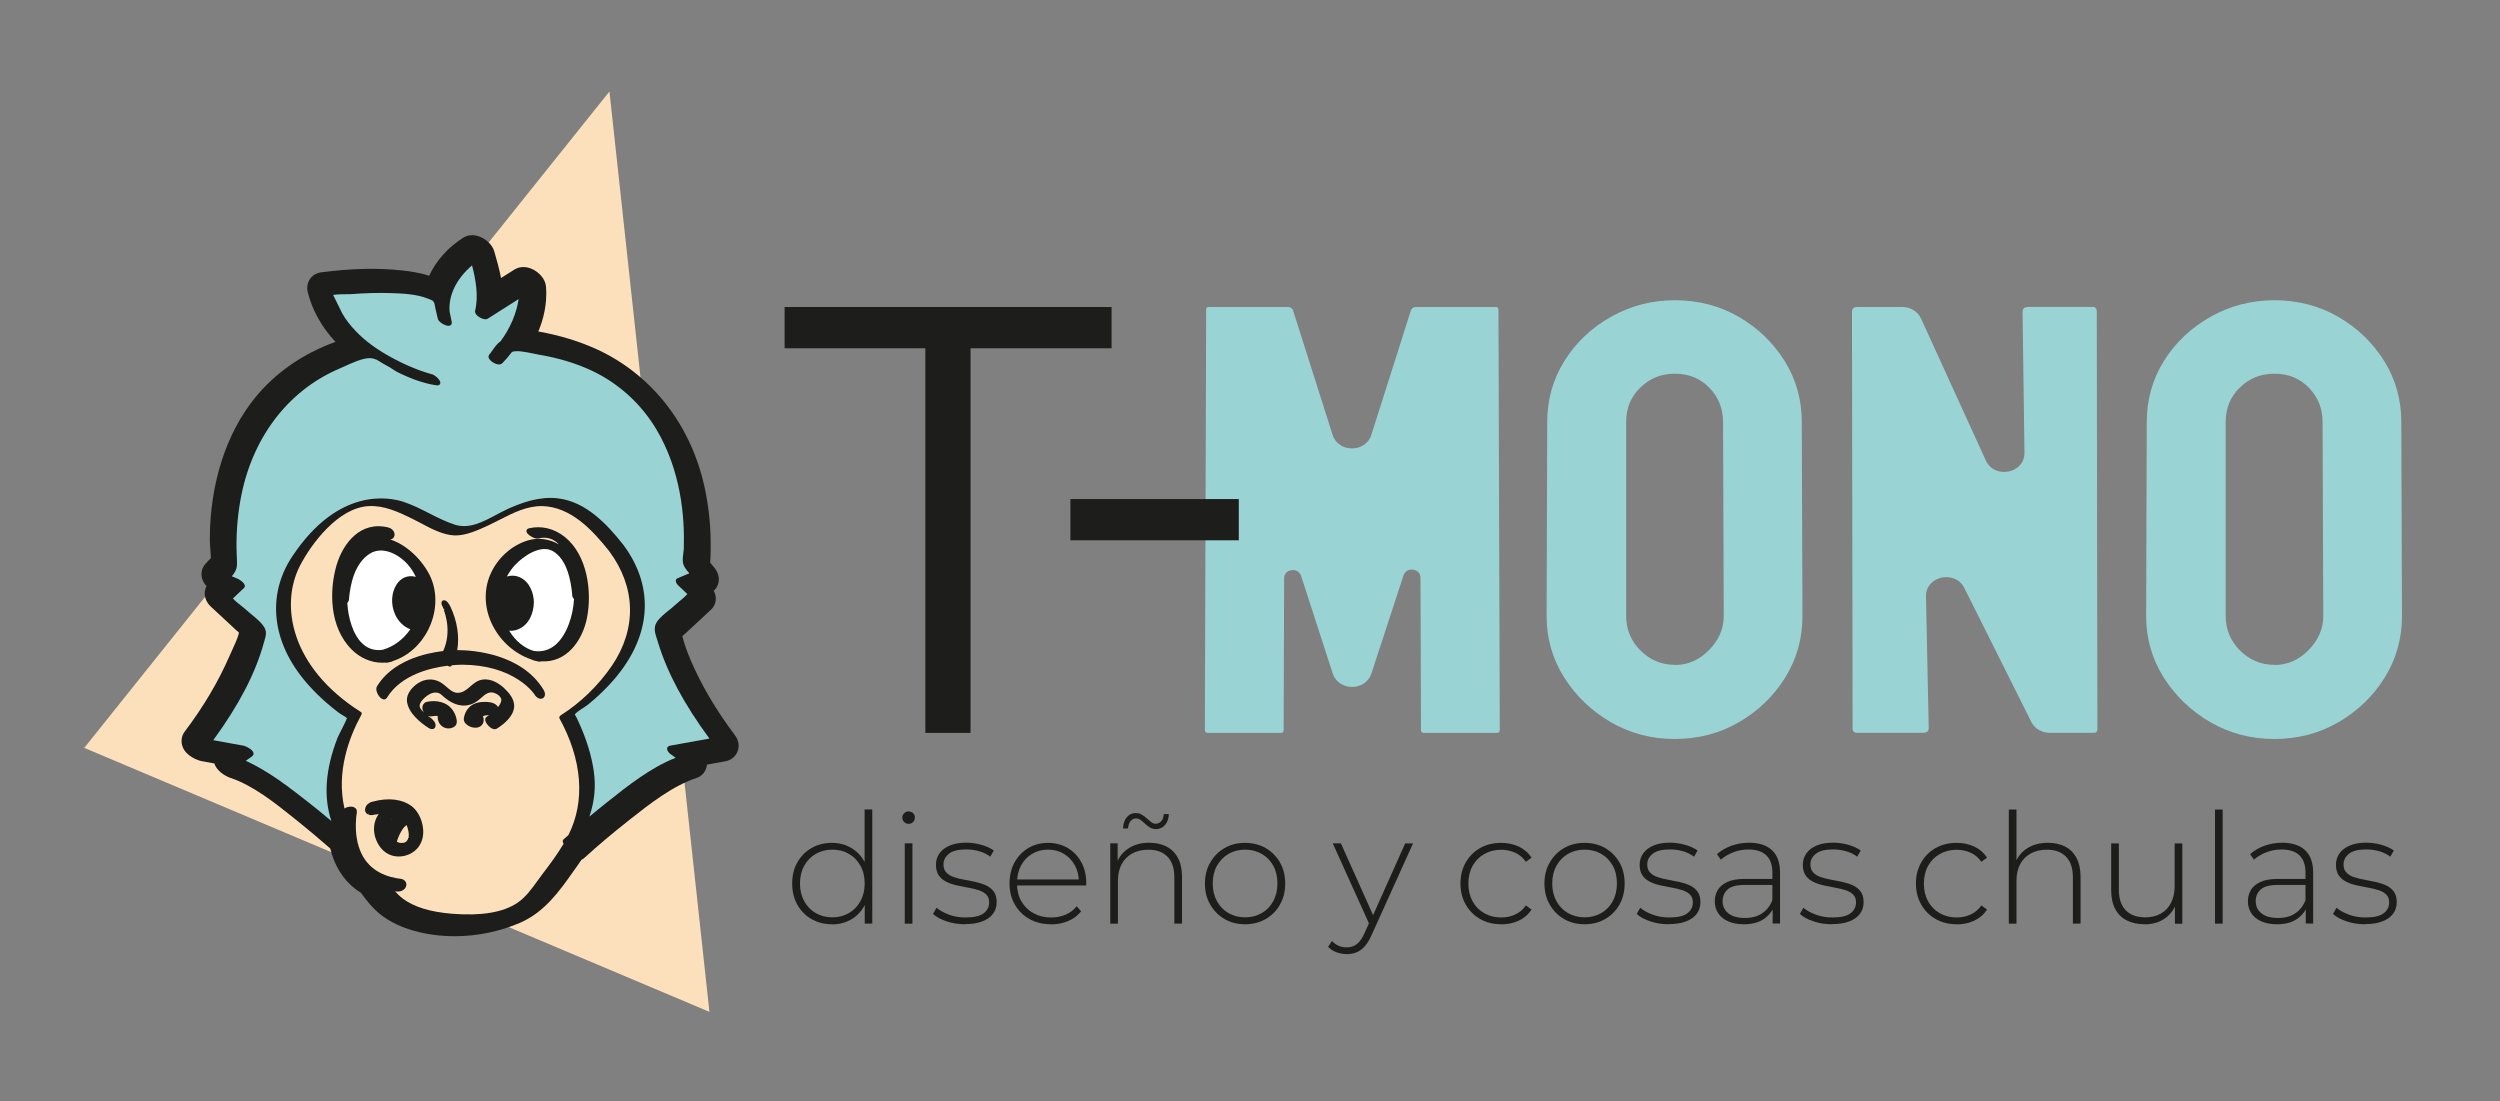<?xml version="1.0" encoding="UTF-8"?>
<svg id="Capa_1" data-name="Capa 1" xmlns="http://www.w3.org/2000/svg" viewBox="0 0 365.54 161.03">
  <rect x="0" y="0" width="365.54" height="161.03" fill="#808080" stroke="none"/>
  <defs>
    <style>
      .cls-1 {
        fill: #fce0bb;
      }

      .cls-2 {
        fill: #fff;
      }

      .cls-3 {
        fill: #1d1d1b;
      }

      .cls-4 {
        fill: #9ad3d3;
      }
    </style>
  </defs>
  <g>
    <path class="cls-4" d="m176.55,107.16c-.25,0-.38-.15-.38-.45l.19-61.46c0-.24.13-.36.38-.36h11.61c.25,0,.48.12.67.36l5.83,18.34c.84,2.64,4.82,2.64,5.66,0l5.83-18.34c.19-.24.41-.36.67-.36h11.71c.25,0,.38.12.38.36l.19,61.46c0,.3-.13.45-.38.45h-10.76c-.25,0-.38-.15-.38-.45l-.07-22.24c0-1.37-2.05-1.65-2.48-.35l-4.7,14.36c-.86,2.62-4.8,2.61-5.65,0l-4.63-14.28c-.42-1.31-2.48-1.02-2.48.34l-.07,22.17c0,.3-.13.45-.38.45h-10.76Z"/>
    <path class="cls-4" d="m244.9,108.05c-3.43,0-6.55-.82-9.38-2.46-2.82-1.64-5.09-3.82-6.81-6.53-1.71-2.71-2.57-5.71-2.57-8.99l.09-28.36c0-3.28.84-6.26,2.52-8.95,1.68-2.68,3.95-4.83,6.81-6.44s5.96-2.42,9.33-2.42,6.54.8,9.33,2.42c2.79,1.61,5.03,3.76,6.71,6.44,1.68,2.68,2.52,5.67,2.52,8.95l.1,28.36c0,3.28-.84,6.28-2.52,8.99-1.68,2.71-3.94,4.89-6.76,6.53-2.82,1.64-5.95,2.46-9.38,2.46Zm0-10.82c1.9,0,3.57-.73,5-2.19,1.43-1.46,2.14-3.12,2.14-4.97l-.1-28.36c0-1.97-.67-3.64-2-5.01-1.33-1.37-3.01-2.06-5.04-2.06s-3.65.67-5.04,2.01c-1.4,1.34-2.09,3.03-2.09,5.05v28.36c0,1.97.7,3.65,2.09,5.05,1.4,1.4,3.08,2.1,5.04,2.1Z"/>
    <path class="cls-4" d="m271.64,107.16c-.51,0-.76-.21-.76-.63l-.09-60.92c0-.48.25-.72.76-.72h6.62c1.18,0,2.24.66,2.71,1.68l9.48,20.76c1.27,2.78,5.69,1.9,5.65-1.13l-.28-20.6c0-.48.29-.72.86-.72h9.42c.38,0,.57.24.57.72l.09,61.01c0,.36-.16.54-.48.54h-6.51c-1.14,0-2.18-.62-2.67-1.59l-9.79-19.58c-1.35-2.7-5.67-1.76-5.61,1.23l.4,19.22c0,.48-.29.72-.86.72h-9.52Z"/>
    <path class="cls-4" d="m332.56,108.05c-3.43,0-6.55-.82-9.38-2.46-2.82-1.64-5.09-3.82-6.81-6.53-1.71-2.71-2.57-5.71-2.57-8.99l.09-28.36c0-3.28.84-6.26,2.52-8.95,1.68-2.68,3.95-4.83,6.81-6.44s5.96-2.42,9.33-2.42,6.54.8,9.33,2.42c2.79,1.61,5.03,3.76,6.71,6.44,1.68,2.68,2.52,5.67,2.52,8.95l.1,28.36c0,3.28-.84,6.28-2.52,8.99-1.68,2.71-3.94,4.89-6.76,6.53-2.82,1.64-5.95,2.46-9.38,2.46Zm0-10.82c1.9,0,3.57-.73,5-2.19,1.43-1.46,2.14-3.12,2.14-4.97l-.1-28.36c0-1.97-.67-3.64-2-5.01-1.33-1.37-3.01-2.06-5.04-2.06s-3.65.67-5.04,2.01c-1.4,1.34-2.09,3.03-2.09,5.05v28.36c0,1.97.7,3.65,2.09,5.05,1.4,1.4,3.08,2.1,5.04,2.1Z"/>
  </g>
  <g>
    <path class="cls-3" d="m162.53,44.89v6.03h-20.62v56.24h-6.61v-56.24h-20.58v-6.03h47.8Z"/>
    <rect class="cls-3" x="156.51" y="72.97" width="24.62" height="6.03"/>
  </g>
  <polygon class="cls-1" points="103.73 147.95 12.32 109.35 89.11 13.38 103.73 147.95"/>
  <g>
    <path class="cls-3" d="m107.49,107.54c-2.77-3.67-4.97-7.4-6.53-11.08-.51-1.2-.9-2.3-1.2-3.45.16-.13.33-.28.52-.45l3.69-3.43c.44-.41.69-.99.69-1.59,0-.43-.12-.83-.3-1.16.34-.3.58-.7.69-1.17.18-.79-.07-1.61-.69-2.31l-.24-.29c-.09-.11-.19-.22-.28-.33.05-.61.06-1.21.07-1.75v-.25c.05-3.05-.25-6.1-.89-9.04-1.97-9.07-7.67-16.4-15.61-20.1-2.61-1.21-5.53-2.11-8.7-2.67.76-1.81,1.32-4.05,1.13-6.53-.09-1.21-1.09-2.13-1.92-2.55-.94-.47-1.94-.46-2.73.04l-1.93,1.22c-.26-1.34-.63-2.66-1-3.93-.31-1.03-1.31-1.82-2.18-2.14-.85-.31-1.7-.24-2.39.2-2.24,1.44-3.96,3.4-4.94,5.55-1.38-.46-2.79-.67-4.07-.8-3.53-.37-7.36-.28-11.72.29-.68.09-1.26.44-1.64.98-.37.55-.49,1.23-.32,1.91.65,2.64,2.01,5.08,4.05,7.28-4.74,1.7-8.8,4.52-11.77,8.18-4.23,5.22-6.57,12.54-6.6,20.61,0,.48.03.97.07,1.45.04.49.08,1,.09,1.35-.07.1-.18.2-.3.33-.15.16-.32.34-.51.54-.49.55-.68,1.29-.51,2.02.11.49.38.9.68,1.23-.17.32-.27.69-.27,1.07,0,1.02.69,1.74.9,1.93l3.69,3.43c.11.1.25.21.42.36-.11.68-.75,2.04-1.04,2.67-.14.3-.28.59-.38.84-1.61,3.69-3.8,7.38-6.5,10.95-.5.65-.61,1.5-.31,2.27.54,1.4,2.32,1.99,2.77,2.07l1.86.34c.49,1.48,2.31,2.1,2.32,2.1,3.34,1.1,6.55,3.68,9.39,5.95l.57.46c1.32,1.06,3.19,2.62,4.63,3.89.02.04.04.07.06.11.6,2.44,1.84,4.43,3.58,5.79.26.2.54.39.86.59.89,1.21,1.86,2.44,3.11,3.37,2.55,1.91,6.43,3,10.64,3,3.26,0,6.56-.68,9.53-1.96,3.6-1.56,5.79-4.67,7.73-7.42l.67-.94c.2-.28.4-.56.58-.84.18-.09.35-.21.5-.35,1.92-1.76,4-3.51,6.36-5.37l.22-.18c2.93-2.31,6.26-4.92,9.73-6.07.81-.26,1.4-.95,1.52-1.78,0-.06.02-.12.02-.18l2.71-.49c.82-.15,1.48-.69,1.77-1.44.3-.77.17-1.64-.36-2.33Z"/>
    <path class="cls-4" d="m86.84,112.89c-.33-2.38-1.1-4.89-2.3-7.46l-.03-.07c-.19-.43-.34-.71-.47-.9.29-.34.76-.65,1.21-.94.3-.2.58-.38.83-.58,1.1-.9,2.13-1.87,3.07-2.88,6.06-6.53,6.79-13.96,1.99-20.4-2.43-3.07-5.46-6.28-9.52-6.79-2.72-.34-5.32.63-7.3,1.51-.59.27-1.2.59-1.78.9-1.95,1.04-3.97,2.12-6.09,1.42-1.27-.42-2.5-1.04-3.68-1.64-1.22-.62-2.48-1.26-3.82-1.7-2.11-.68-9.49-2.11-16.2,7.97-3.78,5.67-3.03,12.56,2,18.42,1.4,1.64,3.05,3.17,4.89,4.54.05.04.17.11.31.19.2.12.65.38.78.52-.07.27-.55,1.19-.83,1.76-.26.51-.48.95-.56,1.15-1.77,4.6-2.06,8.58-.89,12.14-1.21-1.02-2.34-1.95-3.43-2.8-2.7-2.11-5.74-4.49-9.08-6.01l.9-.64c.25-.18.24-.4.22-.52-.12-.54-1.2-1-1.4-1.04l-4.48-.81c3.75-5.14,6.17-9.78,7.38-14.19l.1-.34c.23-.78.41-1.4-.14-2.17-.44-.62-1.1-1.16-1.74-1.69-.3-.24-.58-.48-.84-.71-.19-.18-.44-.37-.7-.58-.41-.33-.87-.69-1.19-1.05.1-.08.21-.18.33-.3l1.29-1.23c.11-.1.15-.24.12-.38-.09-.48-.96-.94-.97-.94l-.92-.39c.81-1.01.79-1.4.73-2.75l-.02-.43c-.11-2.67.08-5.36.55-8,1.59-8.89,6.81-15.86,14.32-19.12.21-.09.44-.2.7-.31,1.25-.57,2.95-1.37,4.05-1.28.25.02.55.1.87.24.68.43,1.3.79,1.88,1.09.53.35,1.03.68,1.49.89,1.3.61,3.26,1.45,5.28,1.74.49.08.6-.15.63-.28.1-.46-.8-1.2-1.14-1.3-1.98-.54-4.04-1.4-6.14-2.56-2.08-1.14-3.74-2.37-5.07-3.76-.81-.84-1.49-1.72-2-2.62-.05-.09-.22-.45-.43-.88-.48-1-.74-1.52-.89-1.8.43-.11,1.52-.11,1.92-.11.23,0,.42,0,.52,0,2.21-.17,4.13-.22,5.87-.17,1.71.06,3.85.12,5.59.83.16.07.3.12.41.16q.45.17.53.68l.02.1c.08.46.19.93.3,1.37.05.22.11.44.16.68.15.45,1.19,1.09,1.71.95.2-.05.38-.24.3-.59-.06-.28-.12-.56-.17-.83-.04-.23-.08-.45-.13-.63-.2-2.37,1-4.82,3.28-6.77.52,1.99.98,4.46.45,6.62-.07.28.1.59.49.87.35.25.99.54,1.35.31l4.52-2.87c-.31,2.11-1.22,4.24-2.65,6.19-.44.26-.85.84-1.21,1.35-.16.22-.3.43-.43.58-.08.09-.29.42.23.9.44.41,1.26.76,1.66.37.46-.46.93-1,1.43-1.66.65-.28,2.09.02,3.14.24.3.06.58.12.8.16,2.89.48,5.53,1.29,7.84,2.39,3.9,1.87,7.13,4.83,9.35,8.56,3.58,6.03,4.14,12.76,3.99,17.35,0,.22-.04.47-.07.72-.06.45-.12.92-.06,1.33.1.64.52,1.15.95,1.61l-1.73.73c-.14.06-.23.16-.25.3-.05.29.2.6.29.69l1.39,1.32c-.33.37-.76.73-1.17,1.07-.25.21-.5.42-.72.62-.23.22-.52.45-.82.69-.65.52-1.38,1.11-1.77,1.74-.51.81-.23,1.65.06,2.53.05.14.09.29.14.44,1.34,4.41,3.8,9.01,7.51,14.04l-5.76,1.04c-.31.06-.39.24-.42.35-.08.35.28.73.47.87l.77.55c-3.66,1.44-6.99,4.09-9.95,6.44l-.2.16c-.83.66-1.66,1.33-2.46,2,.74-2.2.96-4.34.65-6.54Z"/>
    <path class="cls-1" d="m58.85,131.35c-.41-.31-.77-.67-1.09-1.03.07.01.15.02.22.03.53.07,1.17-.16,1.38-.71.09-.24.08-.49-.05-.7-.14-.24-.4-.4-.7-.44-1.92-.22-4.48-1.04-5.75-3.68-.65-1.35-.92-2.98-.81-4.86.02-.34.05-.74.12-1.12.07-.38-.1-.69-.45-.83-.38-.14-.95-.07-1.35.21-1.23-5.36.66-10.41,2.48-13.73.06-.11.04-.21.03-.25s-.06-.13-.14-.15c-10.31-6.55-11.82-15.68-8.87-21.39,1.62-3.14,5.57-8.5,10.07-8.7,2.24-.11,4.3.83,6.58,1.97.34.17.69.36,1.06.55,1.52.81,3.24,1.72,4.94,1.77,1.61.03,3.39-.78,4.81-1.44l.13-.06c.55-.26,1.1-.54,1.65-.82,1.96-1,3.97-2.02,6.21-1.97,4.09.12,7.22,3.39,9.74,6.57,3.93,5.27,4.08,11.38.4,16.78-1.93,2.83-4.55,5.38-7.37,7.17-.35.22-.35.41-.28.53,3.33,6.05,3.79,12.1,1.31,17.04-.1.09-.2.17-.29.26-.14.12-.28.24-.42.37-.09.08-.24.29,0,.65-.98,1.63-2.09,3.12-2.96,4.25-.26.34-.52.71-.79,1.07-.89,1.24-1.81,2.52-3.01,3.32-2.07,1.4-5.27,1.93-9.5,1.6-3.26-.26-5.65-1-7.31-2.26Z"/>
    <path class="cls-3" d="m60.12,117.83c-.62-.47-1.41-.77-2.36-.9-1.02-.13-2.15-.03-3.29.29-.02,0-.06.02-.08.02l-.07.02s-.07.02-.1.03c-.04.01-.08.03-.1.05,0,0-.05.03-.06.03-.11.06-.2.12-.28.19-.03.02-.05.05-.09.09-.06.06-.1.12-.15.19-.04.06-.06.12-.09.19-.03.08-.05.15-.05.19,0,.02-.02.08-.03.11,0,.06.01.11.02.12,0,.03,0,.08,0,.15.02.06.04.09.04.08.03.06.06.11.08.14.04.07.1.14.18.19.04.03.08.05.11.06l.09-.21-.03.24s.09.04.13.05c.17.05.31.05.46.02.34-.07.65-.11.92-.13-.16.22-.29.44-.39.68-.41.97-.39,2.16.07,3.2.44,1,1.09,1.69,1.94,2.05.4.17.84.26,1.3.26.39,0,.79-.06,1.19-.19.85-.27,1.59-.88,1.99-1.65.46-.88.54-1.94.24-3.07-.28-1.07-.84-1.94-1.6-2.52Zm-.19,4.66l-.24.02c-.02.06-.03.12-.07.22v.03s-.05.06-.06.08l-.09.13s-.04.04-.05.06c-.03.02-.07.05-.1.07l-.04.03s-.07.03-.1.04l-.06.03s-.02,0-.02.01c0,0,0,0,0,0-.06.01-.12.03-.18.03-.02,0-.05,0-.12,0-.08,0-.18,0-.27,0l-.2-.04c-.1-.03-.2-.07-.3-.12.02-.08.04-.15.06-.22l.03-.08s.02-.05.02-.07c0-.02.01-.04.02-.06l.05-.13c.06-.17.13-.34.21-.5.08-.17.16-.33.26-.49.04-.07.09-.14.14-.21.07-.09.13-.18.16-.24l.09-.1c.06-.07.12-.13.19-.19.05-.05.1-.09.19-.16.06.13.11.28.17.49.06.21.1.41.13.63,0,.03,0,.06.01.09,0,0,0,.02,0,.03h0c0,.11,0,.22,0,.33,0,.04,0,.09-.01.14v.12s.21.05.21.05h0Zm-2.76-2.67h0s.17-.17.17-.17c-.02.02-.05.05-.07.08-.06.06-.12.13-.17.2l.07-.1Zm.66,3.38v.02s0-.02,0-.02h0Z"/>
    <path class="cls-3" d="m70.59,105.85c.17-.33.18-.75.03-1.13.04-.02.09-.04.14-.06.04-.02.09-.03.14-.04,0,0,0,0,.01,0,0,0,0,0,0,0,0,0,0,0,0,0,.19-.03.38-.04.54-.04h.05c-.12.09-.23.16-.34.23-.22.14-.34.47-.01.98.25.39.74.83,1.18.83.11,0,.22-.03.33-.09,1.06-.67,2.36-1.76,2.51-3.09.13-1.16-.75-2.15-1.42-2.79-.6-.57-1.83-1.5-3.23-1.28-.74.12-1.26.57-1.76,1-.45.39-.88.76-1.44.89-.85.19-1.38-.27-2-.8-.32-.28-.65-.56-1.05-.77-1.01-.52-2.16-.44-3.16.21-.84.55-1.7,1.53-1.61,2.6.17,1.78,2.07,3.24,3.18,3.95.26.16.53.2.73.11.09-.05.26-.17.28-.45.05-.52-.53-1.03-.85-1.24l-.12-.08c-.06-.04-.11-.09-.17-.13.21.08.43.12.67.06.12-.02.25-.03.37-.04.09,0,.19,0,.28,0h.13c-.03.36.05.75.23,1.05.29.5.81.78,1.35.78.22,0,.44-.05.65-.14.16-.08.35-.19.47-.43.12-.25.1-.49.08-.64-.17-1.12-.86-2.07-1.82-2.47-.63-.27-1.33-.37-2.04-.29-.19.02-.38.05-.56.09-.28.07-.49.34-.56.56-.08.24-.05.57.07.81.04.08.09.13.14.2-.26-.24-.57-.54-.64-.87-.13-.63.73-1.34,1.1-1.62.29-.22,1.31-.86,2.15-.06,1.83,1.74,3.8,2,5.38.69.11-.09.22-.19.33-.28.62-.55,1.16-1.02,1.98-.73.46.16,1.09.63.98,1.14-.06.29-.21.59-.47.91-.19-.32-.53-.55-.99-.66-.34-.08-.74-.11-1.21-.09-.5.02-1.44.16-2.07.84-.39.42-.63.93-.73,1.53-.07.49.24.93.86,1.22.56.27,1.53.32,1.9-.39Zm-4.95-.38h0,0Z"/>
    <path class="cls-3" d="m64.7,88.65l.06.14c.03.07.06.14.09.22l.03.09.21-.08-.19.15c.2.6.34,1.15.43,1.69.25,1.56.06,3.05-.53,4.33-2.69.32-7.39,1.42-9.67,5.14-.34.55.19,1.52.68,1.83.12.07.23.11.34.11.17,0,.33-.09.43-.26,2.06-3.36,6.4-4.37,8.87-4.67.15.1.27.14.39.12.09-.02.17-.07.22-.16,0,0,.01-.02.02-.03.57-.05,1.07-.08,1.54-.08,3.35.03,6.17.82,8.38,2.33.71.49,1.32,1.01,1.8,1.57.07.08.13.16.2.25l.13.17s.1.14.13.19c0,0,0,.01.01.02h0s.04.04.06.06c.35.41.78.47,1.06.3.3-.18.44-.64.07-1.25-3.22-5.26-10.29-5.75-12.38-5.77h0c-.05,0-.08,0-.11,0-.04,0-.08,0-.12,0,.35-1.96,0-4.24-.97-6.31-.08-.17-.49-1.03-.99-.98-.13,0-.23.07-.29.17-.09.16-.07.37.07.7,0,0,0,.02,0,.03Z"/>
    <path class="cls-3" d="m56.38,96.89c.07.01.16.02.26,0l.58-.13c.09-.02.16-.06.21-.1,2.19-.7,4.09-2.38,5.2-4.62,1.14-2.28,1.34-4.86.56-7.08-.84-2.38-3.31-5.17-6.13-6.08.23-.03.37-.14.44-.21.18-.19.24-.46.16-.75-.11-.38-.44-.68-.87-.79-4.09-1.02-6.63,2.32-7.57,5.48-1.07,3.63-1.13,9.06,2.23,12.39,1.23,1.22,2.83,1.9,4.44,1.9.16,0,.33,0,.49-.02Z"/>
    <path class="cls-2" d="m59.68,82.61c.45.51.82,1.09,1.12,1.74-1.08-.32-2.19.1-2.83,1.13-.77,1.23-.85,2.91-.2,4.36.46,1.03,1.31,1.85,2.23,2.17-1.03,1.49-2.47,2.55-4.05,3-1.07.15-2-.1-2.78-.75-1.58-1.31-2.27-3.99-2.39-6.12.14-.11.22-.27.24-.46.18-2.28.84-5.29,3.01-6.7,1.86-1.2,4.23,0,5.66,1.63Z"/>
    <path class="cls-3" d="m77.67,96.42c.19.09.43.17.62.21.13.03.26.06.39.09.07.02.15.02.22.02.09,0,.18-.01.26-.04,3.7.22,6.01-3.04,6.67-6.37.75-3.8.07-9.12-3.21-11.79-1.56-1.27-3.48-1.73-5.28-1.29-.24.06-.33.19-.35.3-.05.17.02.35.21.54.32.34,1.07.75,1.52.64,1.18-.29,2.19,0,3.01.88-1.4-.82-3.02-1.04-4.52-.6-2.41.72-4.47,2.58-5.51,4.97-1.02,2.35-.89,5.09.36,7.52,1.2,2.33,3.2,4.08,5.6,4.91Z"/>
    <path class="cls-2" d="m80.83,80.58c2.03,1.17,2.67,4.21,2.85,6.55.01.16.1.31.25.46-.12,2.34-1.02,5.3-2.78,6.75-.89.73-1.93,1.01-3.09.84-1.39-.39-2.69-1.45-3.61-2.96.32.03.64,0,.95-.08,1.94-.54,2.65-2.55,2.66-4.1-.02-1.28-.58-3.01-2.14-3.67-.57-.24-1.19-.26-1.8-.08.32-.6.71-1.15,1.15-1.64,1.28-1.38,3.81-3.08,5.56-2.07Z"/>
  </g>
  <g>
    <path class="cls-3" d="m121.63,135.14c-1.09,0-2.08-.25-2.96-.75-.88-.5-1.57-1.2-2.08-2.1-.51-.9-.76-1.93-.76-3.1s.25-2.22.76-3.11c.51-.89,1.2-1.59,2.08-2.09.88-.5,1.86-.75,2.96-.75,1.03,0,1.97.24,2.8.72.83.48,1.49,1.16,1.98,2.05.49.88.73,1.95.73,3.19s-.24,2.27-.72,3.17c-.48.9-1.14,1.59-1.97,2.07-.83.48-1.77.72-2.82.72Zm.07-1.01c.9,0,1.7-.21,2.42-.62.71-.41,1.27-.99,1.69-1.74.41-.75.62-1.61.62-2.59s-.21-1.86-.62-2.6c-.41-.74-.97-1.32-1.69-1.73-.71-.41-1.52-.62-2.42-.62s-1.71.21-2.42.62c-.71.41-1.27.99-1.69,1.73-.41.74-.62,1.61-.62,2.6s.21,1.84.62,2.59c.41.75.97,1.33,1.69,1.74.71.41,1.52.62,2.42.62Zm4.74.92v-3.84l.2-2.05-.22-2.05v-8.75h1.12v16.68h-1.1Z"/>
    <path class="cls-3" d="m132.85,120.46c-.25,0-.47-.09-.65-.27-.18-.18-.27-.39-.27-.63,0-.25.09-.47.27-.65.18-.18.4-.27.65-.27.27,0,.49.09.66.26.17.17.26.39.26.64s-.09.47-.26.65c-.17.18-.39.27-.66.27Zm-.56,14.59v-11.74h1.12v11.74h-1.12Z"/>
    <path class="cls-3" d="m141.12,135.14c-.97,0-1.88-.14-2.73-.43-.85-.29-1.5-.64-1.97-1.08l.52-.9c.45.39,1.05.72,1.8,1s1.56.42,2.43.42c1.23,0,2.11-.2,2.65-.61.54-.4.81-.94.81-1.6,0-.48-.14-.86-.42-1.14-.28-.28-.65-.49-1.11-.64-.46-.15-.97-.27-1.53-.37s-1.11-.21-1.66-.33c-.55-.12-1.06-.29-1.53-.52-.46-.23-.84-.54-1.11-.93-.28-.4-.42-.93-.42-1.58,0-.6.17-1.14.49-1.62.33-.48.82-.87,1.48-1.16.66-.29,1.48-.44,2.47-.44.73,0,1.47.11,2.21.32.74.21,1.35.49,1.81.83l-.52.9c-.49-.38-1.05-.64-1.66-.81-.61-.17-1.24-.25-1.87-.25-1.14,0-1.98.21-2.51.63-.53.42-.8.94-.8,1.57,0,.49.14.89.42,1.18.28.29.65.52,1.11.67.46.16.97.29,1.53.38s1.11.21,1.66.33c.55.12,1.06.29,1.53.51.46.22.84.52,1.11.9.28.38.42.9.42,1.54s-.18,1.21-.53,1.69c-.35.48-.87.85-1.56,1.12-.69.27-1.54.4-2.54.4Z"/>
    <path class="cls-3" d="m153.67,135.14c-1.18,0-2.23-.25-3.14-.76-.91-.51-1.62-1.21-2.14-2.11s-.78-1.93-.78-3.08.24-2.2.73-3.09c.49-.89,1.16-1.59,2.01-2.1.85-.51,1.81-.76,2.88-.76s2.02.25,2.87.74c.85.5,1.51,1.19,2,2.08.49.89.73,1.92.73,3.09,0,.04,0,.09-.01.15,0,.05-.01.11-.01.17h-10.37v-.88h9.76l-.45.43c.01-.91-.18-1.74-.57-2.46-.4-.73-.93-1.3-1.61-1.71-.67-.41-1.45-.62-2.34-.62s-1.65.21-2.33.62-1.22.98-1.61,1.71c-.39.73-.58,1.56-.58,2.49v.2c0,.96.21,1.81.64,2.55s1.02,1.32,1.77,1.73c.75.41,1.6.62,2.56.62.75,0,1.45-.13,2.1-.4.65-.27,1.2-.68,1.65-1.24l.65.74c-.51.63-1.15,1.11-1.92,1.43s-1.61.48-2.51.48Z"/>
    <path class="cls-3" d="m168.06,123.23c.96,0,1.79.18,2.51.55.71.37,1.27.92,1.66,1.66.4.74.6,1.66.6,2.75v6.86h-1.12v-6.77c0-1.32-.33-2.32-1-3.01-.67-.69-1.6-1.03-2.8-1.03-.91,0-1.71.19-2.38.56-.67.38-1.19.9-1.54,1.57-.35.67-.53,1.48-.53,2.43v6.25h-1.12v-11.74h1.08v3.26l-.16-.36c.36-.93.95-1.66,1.78-2.19.82-.53,1.84-.8,3.04-.8Zm.97-2c-.33,0-.63-.08-.89-.24-.26-.16-.5-.34-.71-.54-.21-.2-.42-.38-.63-.54-.21-.16-.44-.24-.67-.24-.34,0-.62.13-.83.39-.21.26-.33.62-.36,1.07h-.74c.03-.67.21-1.22.55-1.63s.78-.62,1.32-.62c.33,0,.63.08.89.24.26.16.5.34.72.54s.43.38.63.54c.2.16.42.24.66.24.34,0,.63-.13.84-.39.22-.26.33-.6.35-1.02h.74c-.02.64-.19,1.17-.54,1.58-.34.41-.79.62-1.33.62Z"/>
    <path class="cls-3" d="m182.05,135.14c-1.12,0-2.12-.25-3-.76-.88-.51-1.57-1.21-2.09-2.11s-.78-1.93-.78-3.08.26-2.2.78-3.09,1.21-1.59,2.09-2.1c.88-.51,1.88-.76,3-.76s2.13.26,3.01.76c.88.51,1.58,1.21,2.09,2.1s.77,1.92.77,3.09-.26,2.18-.77,3.08-1.21,1.6-2.09,2.11c-.88.51-1.89.76-3.01.76Zm0-1.01c.9,0,1.71-.21,2.43-.62.72-.41,1.28-.99,1.69-1.74.4-.75.61-1.61.61-2.59s-.2-1.86-.61-2.6c-.41-.74-.97-1.32-1.69-1.73-.72-.41-1.53-.62-2.43-.62s-1.71.21-2.42.62c-.71.41-1.27.99-1.69,1.73-.41.74-.62,1.61-.62,2.6s.21,1.84.62,2.59c.41.75.97,1.33,1.69,1.74.71.41,1.52.62,2.42.62Z"/>
    <path class="cls-3" d="m196.91,139.5c-.54,0-1.04-.09-1.52-.27-.47-.18-.87-.44-1.2-.79l.56-.85c.3.31.63.55.98.7.35.15.75.23,1.2.23.54,0,1.02-.15,1.43-.45s.8-.85,1.16-1.64l.81-1.8.16-.2,4.97-11.11h1.15l-6.03,13.33c-.31.72-.66,1.29-1.02,1.7-.37.41-.77.71-1.2.89-.44.18-.92.27-1.44.27Zm3.4-4.16l-5.44-12.03h1.19l4.95,11.04-.7.99Z"/>
    <path class="cls-3" d="m219.48,135.14c-1.14,0-2.15-.25-3.05-.76-.89-.51-1.6-1.21-2.11-2.11-.52-.9-.78-1.93-.78-3.08s.26-2.2.78-3.1c.52-.9,1.22-1.6,2.11-2.1.89-.5,1.91-.75,3.05-.75.94,0,1.8.18,2.58.54.77.36,1.4.9,1.88,1.62l-.83.61c-.42-.6-.94-1.04-1.57-1.33-.63-.28-1.31-.43-2.05-.43-.91,0-1.73.21-2.46.62-.73.41-1.3.99-1.71,1.73-.41.74-.62,1.61-.62,2.6s.21,1.85.62,2.6c.41.74.98,1.32,1.71,1.73.73.41,1.55.62,2.46.62.73,0,1.42-.14,2.05-.43.63-.29,1.15-.73,1.57-1.33l.83.61c-.48.72-1.11,1.26-1.88,1.62-.77.36-1.63.54-2.58.54Z"/>
    <path class="cls-3" d="m231.69,135.14c-1.12,0-2.12-.25-3-.76-.88-.51-1.57-1.21-2.09-2.11-.52-.9-.78-1.93-.78-3.08s.26-2.2.78-3.09c.52-.89,1.21-1.59,2.09-2.1.88-.51,1.88-.76,3-.76s2.13.26,3.01.76c.88.51,1.58,1.21,2.09,2.1.51.89.76,1.92.76,3.09s-.26,2.18-.76,3.08c-.51.9-1.21,1.6-2.09,2.11-.88.51-1.89.76-3.01.76Zm0-1.01c.9,0,1.71-.21,2.43-.62s1.28-.99,1.69-1.74c.4-.75.61-1.61.61-2.59s-.2-1.86-.61-2.6c-.41-.74-.97-1.32-1.69-1.73s-1.53-.62-2.43-.62-1.71.21-2.42.62-1.27.99-1.69,1.73c-.41.74-.62,1.61-.62,2.6s.21,1.84.62,2.59c.41.75.97,1.33,1.69,1.74s1.52.62,2.42.62Z"/>
    <path class="cls-3" d="m244.01,135.14c-.97,0-1.89-.14-2.73-.43-.85-.29-1.5-.64-1.97-1.08l.52-.9c.45.39,1.05.72,1.8,1,.75.28,1.56.42,2.43.42,1.23,0,2.11-.2,2.65-.61.54-.4.81-.94.81-1.6,0-.48-.14-.86-.42-1.14s-.65-.49-1.11-.64c-.46-.15-.97-.27-1.53-.37s-1.11-.21-1.66-.33-1.06-.29-1.53-.52c-.46-.23-.84-.54-1.11-.93-.28-.4-.42-.93-.42-1.58,0-.6.17-1.14.5-1.62.33-.48.82-.87,1.48-1.16.66-.29,1.48-.44,2.47-.44.73,0,1.47.11,2.21.32.74.21,1.34.49,1.81.83l-.52.9c-.5-.38-1.05-.64-1.66-.81-.62-.17-1.24-.25-1.87-.25-1.14,0-1.98.21-2.51.63-.53.42-.8.94-.8,1.57,0,.49.14.89.42,1.18.28.29.65.52,1.11.67s.97.29,1.53.38c.55.1,1.11.21,1.66.33s1.06.29,1.53.51c.46.22.83.52,1.11.9.28.38.42.9.42,1.54s-.18,1.21-.53,1.69c-.35.48-.87.85-1.56,1.12-.69.27-1.54.4-2.54.4Z"/>
    <path class="cls-3" d="m254.96,135.14c-.87,0-1.62-.14-2.26-.42-.64-.28-1.12-.67-1.46-1.18-.34-.51-.51-1.09-.51-1.75,0-.6.14-1.14.42-1.63.28-.49.74-.88,1.38-1.19.64-.31,1.51-.46,2.59-.46h4.32v.88h-4.29c-1.21,0-2.07.22-2.55.67-.49.45-.73,1.01-.73,1.69,0,.75.28,1.35.85,1.8.57.45,1.37.67,2.41.67s1.83-.22,2.51-.67c.68-.45,1.19-1.1,1.52-1.96l.32.76c-.32.85-.85,1.53-1.61,2.04s-1.72.75-2.89.75Zm4.23-.09v-2.68l-.04-.4v-4.41c0-1.09-.3-1.93-.89-2.5-.59-.57-1.46-.85-2.6-.85-.81,0-1.56.14-2.26.42-.7.28-1.29.63-1.79,1.07l-.56-.81c.58-.52,1.29-.93,2.11-1.23.82-.29,1.69-.44,2.59-.44,1.45,0,2.57.37,3.35,1.1s1.17,1.83,1.17,3.28v7.44h-1.08Z"/>
    <path class="cls-3" d="m267.87,135.14c-.97,0-1.89-.14-2.73-.43-.85-.29-1.5-.64-1.97-1.08l.52-.9c.45.39,1.05.72,1.8,1,.75.28,1.56.42,2.43.42,1.23,0,2.11-.2,2.65-.61.54-.4.81-.94.81-1.6,0-.48-.14-.86-.42-1.14s-.65-.49-1.11-.64c-.46-.15-.97-.27-1.53-.37s-1.11-.21-1.66-.33-1.06-.29-1.53-.52c-.46-.23-.84-.54-1.11-.93-.28-.4-.42-.93-.42-1.58,0-.6.17-1.14.5-1.62.33-.48.82-.87,1.48-1.16.66-.29,1.48-.44,2.47-.44.73,0,1.47.11,2.21.32.74.21,1.34.49,1.81.83l-.52.9c-.5-.38-1.05-.64-1.66-.81-.62-.17-1.24-.25-1.87-.25-1.14,0-1.98.21-2.51.63-.53.42-.8.94-.8,1.57,0,.49.14.89.42,1.18.28.29.65.52,1.11.67s.97.29,1.53.38c.55.1,1.11.21,1.66.33s1.06.29,1.53.51c.46.22.83.52,1.11.9.28.38.42.9.42,1.54s-.18,1.21-.53,1.69c-.35.48-.87.85-1.56,1.12-.69.27-1.54.4-2.54.4Z"/>
    <path class="cls-3" d="m286.08,135.14c-1.14,0-2.15-.25-3.05-.76-.89-.51-1.6-1.21-2.11-2.11-.52-.9-.78-1.93-.78-3.08s.26-2.2.78-3.1c.52-.9,1.22-1.6,2.11-2.1.89-.5,1.91-.75,3.05-.75.94,0,1.8.18,2.58.54.77.36,1.4.9,1.88,1.62l-.83.61c-.42-.6-.94-1.04-1.57-1.33-.63-.28-1.31-.43-2.05-.43-.91,0-1.73.21-2.46.62-.73.41-1.3.99-1.71,1.73-.41.74-.62,1.61-.62,2.6s.21,1.85.62,2.6c.41.74.98,1.32,1.71,1.73.73.41,1.55.62,2.46.62.73,0,1.42-.14,2.05-.43.63-.29,1.15-.73,1.57-1.33l.83.61c-.48.72-1.11,1.26-1.88,1.62-.77.36-1.63.54-2.58.54Z"/>
    <path class="cls-3" d="m299.44,123.23c.96,0,1.79.18,2.51.55s1.27.92,1.66,1.66c.4.74.6,1.66.6,2.75v6.86h-1.12v-6.77c0-1.32-.33-2.32-1-3.01s-1.6-1.03-2.8-1.03c-.91,0-1.71.19-2.38.56-.67.38-1.19.9-1.54,1.57-.35.67-.53,1.48-.53,2.43v6.25h-1.12v-16.68h1.12v8.21l-.2-.36c.36-.93.95-1.66,1.78-2.19s1.84-.8,3.04-.8Z"/>
    <path class="cls-3" d="m313.6,135.14c-1,0-1.87-.18-2.61-.55s-1.3-.92-1.7-1.66c-.4-.74-.6-1.66-.6-2.75v-6.86h1.12v6.77c0,1.32.34,2.32,1.01,3.01.67.69,1.63,1.03,2.86,1.03.88,0,1.65-.19,2.29-.56.64-.37,1.14-.9,1.48-1.58.34-.68.52-1.49.52-2.42v-6.25h1.12v11.74h-1.08v-3.26l.16.38c-.34.91-.92,1.64-1.72,2.17s-1.76.8-2.87.8Z"/>
    <path class="cls-3" d="m323.87,135.05v-16.68h1.12v16.68h-1.12Z"/>
    <path class="cls-3" d="m332.91,135.14c-.87,0-1.62-.14-2.26-.42-.64-.28-1.12-.67-1.46-1.18-.34-.51-.51-1.09-.51-1.75,0-.6.14-1.14.42-1.63.28-.49.74-.88,1.38-1.19.64-.31,1.51-.46,2.59-.46h4.32v.88h-4.29c-1.21,0-2.07.22-2.55.67-.49.45-.73,1.01-.73,1.69,0,.75.28,1.35.85,1.8.57.45,1.37.67,2.41.67s1.83-.22,2.51-.67c.68-.45,1.19-1.1,1.52-1.96l.32.76c-.32.85-.85,1.53-1.61,2.04s-1.72.75-2.89.75Zm4.23-.09v-2.68l-.04-.4v-4.41c0-1.09-.3-1.93-.89-2.5-.59-.57-1.46-.85-2.6-.85-.81,0-1.56.14-2.26.42-.7.28-1.29.63-1.79,1.07l-.56-.81c.58-.52,1.29-.93,2.11-1.23.82-.29,1.69-.44,2.59-.44,1.45,0,2.57.37,3.35,1.1s1.17,1.83,1.17,3.28v7.44h-1.08Z"/>
    <path class="cls-3" d="m345.82,135.14c-.97,0-1.89-.14-2.73-.43-.85-.29-1.5-.64-1.97-1.08l.52-.9c.45.39,1.05.72,1.8,1,.75.28,1.56.42,2.43.42,1.23,0,2.11-.2,2.65-.61.54-.4.81-.94.81-1.6,0-.48-.14-.86-.42-1.14s-.65-.49-1.11-.64c-.46-.15-.97-.27-1.53-.37s-1.11-.21-1.66-.33-1.06-.29-1.53-.52c-.46-.23-.84-.54-1.11-.93-.28-.4-.42-.93-.42-1.58,0-.6.17-1.14.5-1.62.33-.48.82-.87,1.48-1.16.66-.29,1.48-.44,2.47-.44.73,0,1.47.11,2.21.32.74.21,1.34.49,1.81.83l-.52.9c-.5-.38-1.05-.64-1.66-.81-.62-.17-1.24-.25-1.87-.25-1.14,0-1.98.21-2.51.63-.53.42-.8.94-.8,1.57,0,.49.14.89.42,1.18.28.29.65.52,1.11.67s.97.29,1.53.38c.55.1,1.11.21,1.66.33s1.06.29,1.53.51c.46.22.83.52,1.11.9.28.38.42.9.42,1.54s-.18,1.21-.53,1.69c-.35.48-.87.85-1.56,1.12-.69.27-1.54.4-2.54.4Z"/>
  </g>
</svg>